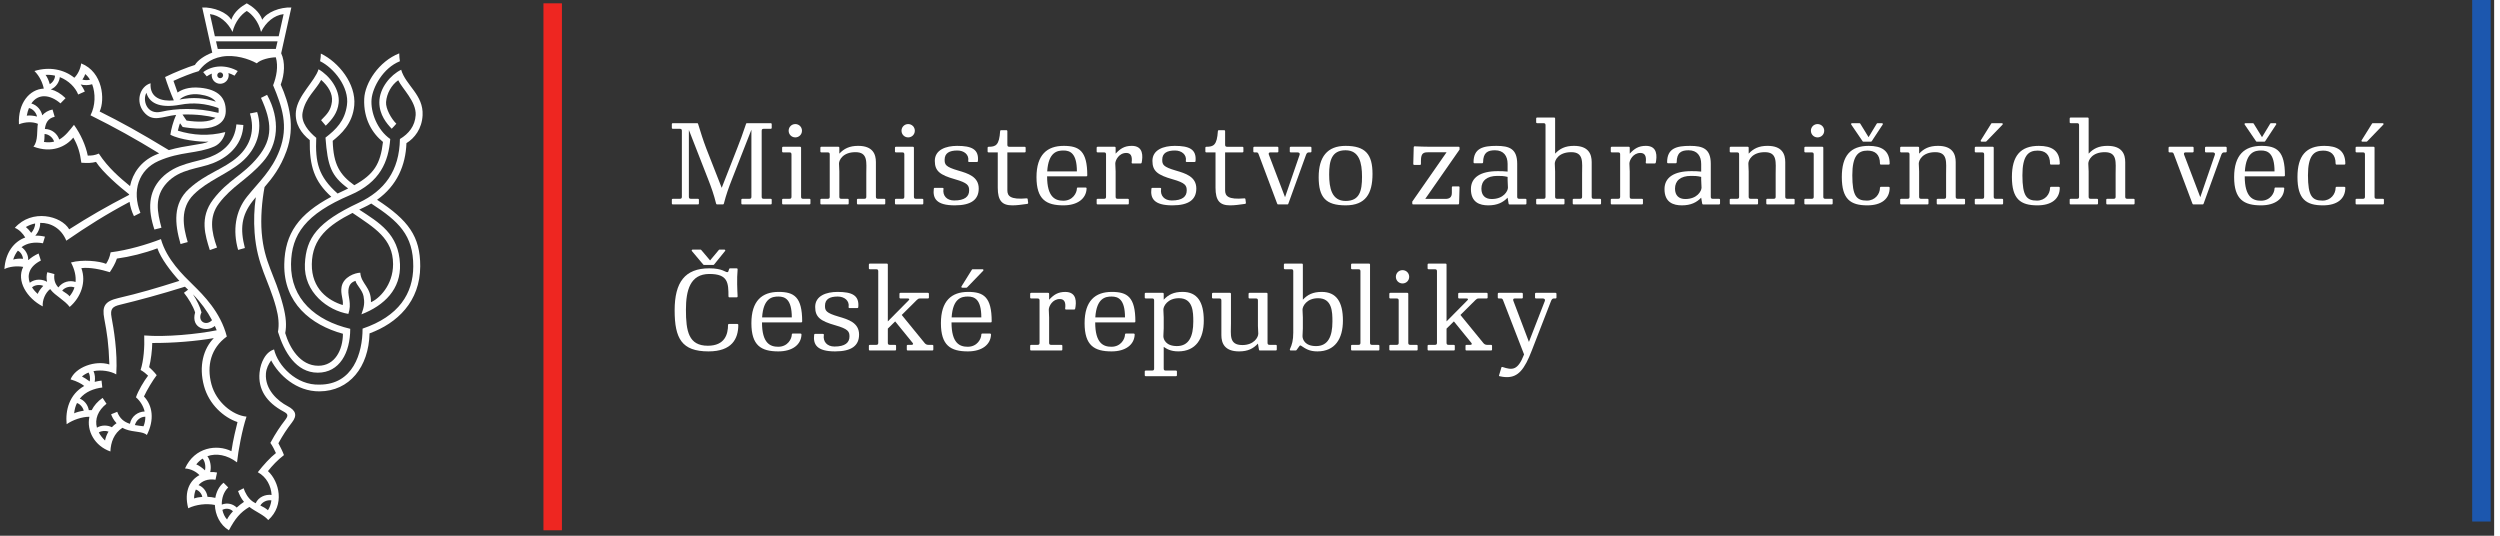 <svg width="280" height="60" preserveAspectRatio="xMinYMin meet" viewBox="0 0 284 61" xmlns="http://www.w3.org/2000/svg" version="1.0" fill-rule="evenodd" xmlns:xlink="http://www.w3.org/1999/xlink"><rect x="0" y="0" width="284" height="61" fill="#333333" stroke="none"/><title>...</title><desc>...</desc><g id="group" transform="scale(1,-1) translate(0,-61)" clip="0 0 284 61"><g transform=""><g transform=" matrix(1,0,0,-1,0,61)"><g transform=""><path d="M 0 0 L 283 0 L 283 60 L 0 60 Z " style="stroke: none; stroke-linecap: butt; stroke-width: 1; fill: none; fill-rule: evenodd;"/><g transform=""><path d="M 83.348 20.412 C 82.976 21.362 82.681 22.173 82.424 23.187 C 82.41 23.239 82.372 23.277 82.321 23.277 L 81.64 23.277 C 81.589 23.277 81.55 23.226 81.537 23.174 C 81.293 22.16 80.959 21.247 80.638 20.425 L 78.44 14.797 L 78.44 22.404 C 78.44 22.57 78.505 22.636 78.671 22.636 L 79.48 22.636 C 79.532 22.636 79.583 22.674 79.583 22.737 L 79.583 23.174 C 79.583 23.239 79.545 23.277 79.48 23.277 L 76.601 23.277 C 76.538 23.277 76.5 23.239 76.5 23.174 L 76.5 22.737 C 76.5 22.674 76.55 22.636 76.601 22.636 L 77.413 22.636 C 77.578 22.636 77.643 22.57 77.643 22.404 L 77.643 14.9 C 77.643 14.731 77.578 14.667 77.413 14.667 L 76.601 14.667 C 76.55 14.667 76.5 14.628 76.5 14.563 L 76.5 14.127 C 76.5 14.063 76.538 14.025 76.601 14.025 L 79.391 14.025 C 79.456 14.025 79.468 14.063 79.495 14.127 C 79.776 15.039 80.059 15.965 80.431 16.93 L 82.178 21.388 L 83.954 16.852 C 84.299 15.979 84.545 15.31 84.943 14.127 C 84.969 14.063 84.981 14.025 85.045 14.025 L 87.769 14.025 C 87.834 14.025 87.873 14.063 87.873 14.127 L 87.873 14.563 C 87.873 14.628 87.821 14.667 87.769 14.667 L 86.96 14.667 C 86.793 14.667 86.73 14.731 86.73 14.9 L 86.73 22.404 C 86.73 22.57 86.793 22.636 86.96 22.636 L 87.769 22.636 C 87.821 22.636 87.873 22.674 87.873 22.737 L 87.873 23.174 C 87.873 23.239 87.834 23.277 87.769 23.277 L 84.518 23.277 C 84.454 23.277 84.414 23.239 84.414 23.174 L 84.414 22.737 C 84.414 22.674 84.468 22.636 84.518 22.636 L 85.327 22.636 C 85.496 22.636 85.56 22.57 85.56 22.404 L 85.56 14.77 L 83.348 20.412 Z " style="stroke: none; stroke-linecap: butt; stroke-width: 1; fill: rgb(100%,100%,100%); fill-rule: evenodd;"/></g><g transform=""><path d="M 91.216 22.404 C 91.216 22.57 91.279 22.636 91.446 22.636 L 92.178 22.636 C 92.23 22.636 92.282 22.674 92.282 22.737 L 92.282 23.174 C 92.282 23.239 92.244 23.277 92.178 23.277 L 89.159 23.277 C 89.095 23.277 89.057 23.239 89.057 23.174 L 89.057 22.737 C 89.057 22.674 89.107 22.636 89.159 22.636 L 89.893 22.636 C 90.058 22.636 90.123 22.57 90.123 22.404 L 90.123 17.584 C 90.123 17.416 90.058 17.353 89.893 17.353 L 89.159 17.353 C 89.107 17.353 89.057 17.315 89.057 17.25 L 89.057 16.813 C 89.057 16.749 89.095 16.711 89.159 16.711 L 91.112 16.711 C 91.178 16.711 91.216 16.749 91.216 16.813 L 91.216 22.404 Z M 91.319 14.886 C 91.319 15.31 90.984 15.645 90.56 15.645 C 90.135 15.645 89.801 15.31 89.801 14.886 C 89.801 14.462 90.135 14.127 90.56 14.127 C 90.984 14.127 91.319 14.462 91.319 14.886 Z " style="stroke: none; stroke-linecap: butt; stroke-width: 1; fill: rgb(100%,100%,100%); fill-rule: evenodd;"/></g><g transform=""><path d="M 94.249 17.353 L 93.516 17.353 C 93.465 17.353 93.413 17.315 93.413 17.25 L 93.413 16.813 C 93.413 16.749 93.452 16.711 93.516 16.711 L 95.469 16.711 C 95.534 16.711 95.572 16.749 95.572 16.813 L 95.572 17.495 C 96.099 16.93 96.716 16.608 97.718 16.608 C 99.388 16.608 99.736 17.559 99.736 18.458 L 99.736 22.404 C 99.736 22.57 99.801 22.636 99.966 22.636 L 100.7 22.636 C 100.752 22.636 100.802 22.674 100.802 22.737 L 100.802 23.174 C 100.802 23.239 100.764 23.277 100.7 23.277 L 97.68 23.277 C 97.615 23.277 97.577 23.239 97.577 23.174 L 97.577 22.737 C 97.577 22.674 97.628 22.636 97.68 22.636 L 98.413 22.636 C 98.578 22.636 98.643 22.57 98.643 22.404 L 98.643 19.783 C 98.643 18.497 98.862 17.327 97.411 17.327 C 95.959 17.327 95.534 18.239 95.534 18.625 C 95.534 19.011 95.572 19.127 95.572 19.512 L 95.572 22.404 C 95.572 22.57 95.637 22.636 95.804 22.636 L 96.536 22.636 C 96.588 22.636 96.638 22.674 96.638 22.737 L 96.638 23.174 C 96.638 23.239 96.599 23.277 96.536 23.277 L 93.516 23.277 C 93.452 23.277 93.413 23.239 93.413 23.174 L 93.413 22.737 C 93.413 22.674 93.465 22.636 93.516 22.636 L 94.249 22.636 C 94.416 22.636 94.479 22.57 94.479 22.404 L 94.479 17.584 C 94.479 17.416 94.416 17.353 94.249 17.353 Z " style="stroke: none; stroke-linecap: butt; stroke-width: 1; fill: rgb(100%,100%,100%); fill-rule: evenodd;"/></g><g transform=""><path d="M 104.065 22.404 C 104.065 22.57 104.129 22.636 104.296 22.636 L 105.03 22.636 C 105.08 22.636 105.133 22.674 105.133 22.737 L 105.133 23.174 C 105.133 23.239 105.094 23.277 105.03 23.277 L 102.009 23.277 C 101.944 23.277 101.906 23.239 101.906 23.174 L 101.906 22.737 C 101.906 22.674 101.958 22.636 102.009 22.636 L 102.742 22.636 C 102.91 22.636 102.973 22.57 102.973 22.404 L 102.973 17.584 C 102.973 17.416 102.91 17.353 102.742 17.353 L 102.009 17.353 C 101.958 17.353 101.906 17.315 101.906 17.25 L 101.906 16.813 C 101.906 16.749 101.944 16.711 102.009 16.711 L 103.964 16.711 C 104.026 16.711 104.065 16.749 104.065 16.813 L 104.065 22.404 Z M 104.168 14.886 C 104.168 15.31 103.834 15.645 103.41 15.645 C 102.986 15.645 102.652 15.31 102.652 14.886 C 102.652 14.462 102.986 14.127 103.41 14.127 C 103.834 14.127 104.168 14.462 104.168 14.886 Z " style="stroke: none; stroke-linecap: butt; stroke-width: 1; fill: rgb(100%,100%,100%); fill-rule: evenodd;"/></g><g transform=""><path d="M 111.25 18.447 L 110.352 18.447 C 110.286 18.447 110.236 18.396 110.248 18.344 C 110.376 17.599 109.761 17.137 109.014 17.137 C 108.101 17.137 107.562 17.432 107.562 18.191 C 107.562 18.73 107.652 19 109.116 19.423 C 110.221 19.745 111.444 20.117 111.444 21.467 C 111.444 22.713 110.609 23.383 108.718 23.383 C 106.597 23.383 106.199 22.572 106.329 21.492 C 106.329 21.441 106.368 21.39 106.43 21.39 L 107.33 21.39 C 107.395 21.39 107.445 21.429 107.434 21.492 C 107.304 22.276 107.805 22.828 108.641 22.828 C 109.861 22.828 110.352 22.38 110.352 21.686 C 110.352 21.12 110.196 20.825 108.745 20.413 C 107.023 19.925 106.444 19.476 106.444 18.319 C 106.444 17.046 107.717 16.61 108.988 16.61 C 110.62 16.61 111.482 16.982 111.352 18.344 C 111.352 18.409 111.315 18.447 111.25 18.447 Z " style="stroke: none; stroke-linecap: butt; stroke-width: 1; fill: rgb(100%,100%,100%); fill-rule: evenodd;"/></g><g transform=""><path d="M 113.984 14.824 L 114.601 14.824 C 114.666 14.824 114.705 14.874 114.705 14.927 L 114.705 16.482 C 114.705 16.648 114.77 16.713 114.935 16.713 L 116.684 16.713 C 116.749 16.713 116.787 16.751 116.787 16.814 L 116.787 17.251 C 116.787 17.317 116.735 17.355 116.684 17.355 L 114.705 17.355 L 114.705 21.672 C 114.705 22.315 115.039 22.752 116.902 22.585 C 116.968 22.585 117.006 22.598 117.018 22.662 L 117.071 23.085 C 117.082 23.151 117.043 23.202 116.992 23.214 C 116.261 23.317 115.785 23.383 115.271 23.383 C 114.115 23.383 113.612 22.867 113.612 21.377 L 113.612 17.355 L 112.558 17.355 C 112.509 17.355 112.456 17.317 112.456 17.251 L 112.456 16.814 C 112.456 16.751 112.495 16.713 112.558 16.713 C 113.382 16.713 113.781 16.546 113.883 14.927 C 113.883 14.862 113.921 14.824 113.984 14.824 Z " style="stroke: none; stroke-linecap: butt; stroke-width: 1; fill: rgb(100%,100%,100%); fill-rule: evenodd;"/></g><g transform=""><path d="M 121.093 23.383 C 119.126 23.383 118.022 22.713 118.022 20.169 C 118.022 17.625 119.23 16.61 121.118 16.61 C 122.881 16.61 123.805 17.176 123.805 19.976 C 123.805 20.041 123.766 20.079 123.701 20.079 L 119.23 20.079 C 119.23 22.47 120.168 22.855 121.08 22.855 C 122.16 22.855 122.622 21.956 122.622 21.455 C 122.622 21.402 122.661 21.352 122.725 21.352 L 123.625 21.352 C 123.689 21.352 123.728 21.39 123.728 21.455 C 123.689 22.623 122.687 23.383 121.093 23.383 Z M 122.622 19.514 C 122.622 17.418 121.826 17.137 121.093 17.137 C 120.411 17.137 119.384 17.29 119.242 19.514 L 122.622 19.514 Z " style="stroke: none; stroke-linecap: butt; stroke-width: 1; fill: rgb(100%,100%,100%); fill-rule: evenodd;"/></g><g transform=""><path d="M 128.871 16.608 C 130.232 16.608 130.128 17.829 130.002 18.51 C 129.989 18.574 129.95 18.613 129.887 18.613 L 128.96 18.613 C 128.896 18.613 128.844 18.561 128.857 18.51 C 128.96 17.714 128.717 17.416 128.242 17.416 C 127.417 17.416 126.994 18.239 126.994 18.625 C 126.994 19.011 127.033 19.127 127.033 19.512 L 127.033 22.404 C 127.033 22.57 127.096 22.636 127.264 22.636 L 128.433 22.636 C 128.484 22.636 128.536 22.674 128.536 22.737 L 128.536 23.174 C 128.536 23.239 128.498 23.277 128.433 23.277 L 124.976 23.277 C 124.912 23.277 124.873 23.239 124.873 23.174 L 124.873 22.737 C 124.873 22.674 124.925 22.636 124.976 22.636 L 125.71 22.636 C 125.876 22.636 125.941 22.57 125.941 22.404 L 125.941 17.584 C 125.941 17.416 125.876 17.353 125.71 17.353 L 124.976 17.353 C 124.925 17.353 124.873 17.315 124.873 17.25 L 124.873 16.813 C 124.873 16.749 124.912 16.711 124.976 16.711 L 126.931 16.711 C 126.994 16.711 127.033 16.749 127.033 16.813 L 127.033 17.495 C 127.559 16.93 128.034 16.608 128.871 16.608 Z " style="stroke: none; stroke-linecap: butt; stroke-width: 1; fill: rgb(100%,100%,100%); fill-rule: evenodd;"/></g><g transform=""><path d="M 136.029 18.447 L 135.128 18.447 C 135.064 18.447 135.013 18.396 135.026 18.344 C 135.155 17.599 134.537 17.137 133.793 17.137 C 132.88 17.137 132.34 17.432 132.34 18.191 C 132.34 18.73 132.43 19 133.895 19.423 C 135.001 19.745 136.22 20.117 136.22 21.467 C 136.22 22.713 135.384 23.383 133.498 23.383 C 131.377 23.383 130.978 22.572 131.105 21.492 C 131.105 21.441 131.143 21.39 131.209 21.39 L 132.11 21.39 C 132.173 21.39 132.225 21.429 132.211 21.492 C 132.083 22.276 132.585 22.828 133.42 22.828 C 134.64 22.828 135.128 22.38 135.128 21.686 C 135.128 21.12 134.975 20.825 133.522 20.413 C 131.8 19.925 131.223 19.476 131.223 18.319 C 131.223 17.046 132.494 16.61 133.767 16.61 C 135.399 16.61 136.259 16.982 136.132 18.344 C 136.132 18.409 136.093 18.447 136.029 18.447 Z " style="stroke: none; stroke-linecap: butt; stroke-width: 1; fill: rgb(100%,100%,100%); fill-rule: evenodd;"/></g><g transform=""><path d="M 138.778 14.824 L 139.395 14.824 C 139.461 14.824 139.499 14.874 139.499 14.927 L 139.499 16.482 C 139.499 16.648 139.565 16.713 139.73 16.713 L 141.477 16.713 C 141.543 16.713 141.581 16.751 141.581 16.814 L 141.581 17.251 C 141.581 17.317 141.529 17.355 141.477 17.355 L 139.499 17.355 L 139.499 21.672 C 139.499 22.315 139.832 22.752 141.696 22.585 C 141.762 22.585 141.799 22.598 141.812 22.662 L 141.865 23.085 C 141.876 23.151 141.838 23.202 141.786 23.214 C 141.054 23.317 140.579 23.383 140.065 23.383 C 138.908 23.383 138.407 22.867 138.407 21.377 L 138.407 17.355 L 137.353 17.355 C 137.302 17.355 137.251 17.317 137.251 17.251 L 137.251 16.814 C 137.251 16.751 137.289 16.713 137.353 16.713 C 138.176 16.713 138.574 16.546 138.677 14.927 C 138.677 14.862 138.715 14.824 138.778 14.824 Z " style="stroke: none; stroke-linecap: butt; stroke-width: 1; fill: rgb(100%,100%,100%); fill-rule: evenodd;"/></g><g transform=""><path d="M 148.712 17.635 L 146.706 23.174 C 146.696 23.226 146.658 23.277 146.605 23.277 L 145.525 23.277 C 145.474 23.277 145.435 23.212 145.422 23.174 L 143.315 17.559 C 143.264 17.416 143.2 17.353 143.084 17.353 L 142.816 17.353 C 142.764 17.353 142.712 17.315 142.712 17.25 L 142.712 16.813 C 142.712 16.749 142.75 16.711 142.816 16.711 L 145.462 16.711 C 145.525 16.711 145.564 16.749 145.564 16.813 L 145.564 17.25 C 145.564 17.315 145.513 17.353 145.462 17.353 L 144.627 17.353 C 144.46 17.353 144.434 17.495 144.485 17.623 L 146.323 22.455 L 147.981 17.635 C 148.045 17.469 147.93 17.353 147.76 17.353 L 146.966 17.353 C 146.914 17.353 146.862 17.315 146.862 17.25 L 146.862 16.813 C 146.862 16.749 146.9 16.711 146.966 16.711 L 149.225 16.711 C 149.291 16.711 149.329 16.749 149.329 16.813 L 149.329 17.25 C 149.329 17.315 149.279 17.353 149.225 17.353 L 149.007 17.353 C 148.867 17.353 148.764 17.481 148.712 17.635 Z " style="stroke: none; stroke-linecap: butt; stroke-width: 1; fill: rgb(100%,100%,100%); fill-rule: evenodd;"/></g><g transform=""><path d="M 156.283 19.809 C 156.283 22.046 155.498 23.383 153.225 23.383 C 150.949 23.383 150.153 22.47 150.153 20.169 C 150.153 17.869 151.129 16.61 153.211 16.61 C 155.487 16.61 156.283 17.574 156.283 19.809 Z M 151.347 19.86 C 151.347 21.402 151.63 22.881 153.225 22.881 C 154.818 22.881 155.089 21.737 155.089 20.132 C 155.089 18.525 154.779 17.111 153.211 17.111 C 151.618 17.111 151.347 18.319 151.347 19.86 Z " style="stroke: none; stroke-linecap: butt; stroke-width: 1; fill: rgb(100%,100%,100%); fill-rule: evenodd;"/></g><g transform=""><path d="M 166.194 17.032 L 162.286 22.648 L 164.587 22.648 C 165.01 22.648 165.318 22.493 165.318 21.966 L 165.318 21.324 C 165.318 21.273 165.358 21.221 165.422 21.221 L 166.09 21.221 C 166.156 21.221 166.194 21.273 166.194 21.324 L 166.142 23.174 C 166.142 23.212 166.09 23.277 166.04 23.277 L 160.909 23.277 C 160.847 23.277 160.809 23.239 160.809 23.162 L 160.809 22.955 L 164.715 17.34 L 162.646 17.34 C 162.134 17.34 161.797 17.391 161.797 18.304 L 161.797 18.676 C 161.797 18.729 161.759 18.779 161.696 18.779 L 161.027 18.779 C 160.963 18.779 160.925 18.729 160.925 18.676 L 160.976 16.763 C 160.976 16.711 161.013 16.66 161.08 16.66 C 161.631 16.684 162.248 16.711 162.903 16.711 L 166.09 16.711 C 166.166 16.711 166.194 16.749 166.194 16.84 L 166.194 17.032 Z " style="stroke: none; stroke-linecap: butt; stroke-width: 1; fill: rgb(100%,100%,100%); fill-rule: evenodd;"/></g><g transform=""><path d="M 173.81 22.739 L 173.81 23.176 C 173.81 23.241 173.773 23.279 173.709 23.279 L 171.883 23.279 C 171.819 23.279 171.793 23.255 171.78 23.189 L 171.666 22.509 C 171.151 23.048 170.496 23.383 169.467 23.383 C 168.502 23.383 167.488 23.06 167.488 21.531 C 167.488 20.208 168.568 19.488 170.534 19.488 C 170.957 19.488 171.216 19.488 171.666 19.539 L 171.666 18.666 C 171.666 17.755 171.216 17.111 170.225 17.111 C 169.429 17.111 168.876 17.355 168.876 18.487 C 168.876 18.537 168.838 18.588 168.774 18.588 L 167.887 18.588 C 167.824 18.588 167.786 18.537 167.786 18.487 C 167.786 16.867 168.876 16.61 170.393 16.61 C 171.871 16.61 172.758 16.942 172.758 18.653 L 172.758 22.406 C 172.758 22.572 172.822 22.637 172.989 22.637 L 173.709 22.637 C 173.759 22.637 173.81 22.675 173.81 22.739 Z M 170.496 20.029 C 169.314 20.029 168.682 20.579 168.682 21.481 C 168.682 22.251 169.119 22.662 169.853 22.662 C 171.216 22.662 171.704 21.749 171.704 21.364 C 171.704 20.98 171.666 20.85 171.666 20.478 L 171.666 20.142 C 171.191 20.029 170.92 20.029 170.496 20.029 Z " style="stroke: none; stroke-linecap: butt; stroke-width: 1; fill: rgb(100%,100%,100%); fill-rule: evenodd;"/></g><g transform=""><path d="M 175.753 14.025 L 175.02 14.025 C 174.968 14.025 174.918 13.987 174.918 13.922 L 174.918 13.485 C 174.918 13.421 174.956 13.383 175.02 13.383 L 176.972 13.383 C 177.038 13.383 177.076 13.421 177.076 13.485 L 177.076 17.495 C 177.602 16.93 178.22 16.608 179.221 16.608 C 180.892 16.608 181.24 17.559 181.24 18.458 L 181.24 22.404 C 181.24 22.57 181.304 22.636 181.471 22.636 L 182.203 22.636 C 182.255 22.636 182.306 22.674 182.306 22.737 L 182.306 23.174 C 182.306 23.239 182.267 23.277 182.203 23.277 L 179.183 23.277 C 179.119 23.277 179.081 23.239 179.081 23.174 L 179.081 22.737 C 179.081 22.674 179.131 22.636 179.183 22.636 L 179.917 22.636 C 180.083 22.636 180.148 22.57 180.148 22.404 L 180.148 19.783 C 180.148 18.497 180.366 17.327 178.912 17.327 C 177.461 17.327 177.038 18.239 177.038 18.625 C 177.038 19.011 177.076 19.14 177.076 19.512 L 177.076 22.404 C 177.076 22.57 177.14 22.636 177.306 22.636 L 178.039 22.636 C 178.091 22.636 178.143 22.674 178.143 22.737 L 178.143 23.174 C 178.143 23.239 178.104 23.277 178.039 23.277 L 175.02 23.277 C 174.956 23.277 174.918 23.239 174.918 23.174 L 174.918 22.737 C 174.918 22.674 174.968 22.636 175.02 22.636 L 175.753 22.636 C 175.918 22.636 175.983 22.57 175.983 22.404 L 175.983 14.255 C 175.983 14.088 175.918 14.025 175.753 14.025 Z " style="stroke: none; stroke-linecap: butt; stroke-width: 1; fill: rgb(100%,100%,100%); fill-rule: evenodd;"/></g><g transform=""><path d="M 187.412 16.608 C 188.773 16.608 188.669 17.829 188.542 18.51 C 188.528 18.574 188.49 18.613 188.427 18.613 L 187.498 18.613 C 187.436 18.613 187.384 18.561 187.397 18.51 C 187.498 17.714 187.257 17.416 186.782 17.416 C 185.958 17.416 185.534 18.239 185.534 18.625 C 185.534 19.011 185.572 19.127 185.572 19.512 L 185.572 22.404 C 185.572 22.57 185.636 22.636 185.804 22.636 L 186.973 22.636 C 187.023 22.636 187.077 22.674 187.077 22.737 L 187.077 23.174 C 187.077 23.239 187.039 23.277 186.973 23.277 L 183.516 23.277 C 183.452 23.277 183.414 23.239 183.414 23.174 L 183.414 22.737 C 183.414 22.674 183.465 22.636 183.516 22.636 L 184.249 22.636 C 184.416 22.636 184.481 22.57 184.481 22.404 L 184.481 17.584 C 184.481 17.416 184.416 17.353 184.249 17.353 L 183.516 17.353 C 183.465 17.353 183.414 17.315 183.414 17.25 L 183.414 16.813 C 183.414 16.749 183.452 16.711 183.516 16.711 L 185.471 16.711 C 185.534 16.711 185.572 16.749 185.572 16.813 L 185.572 17.495 C 186.099 16.93 186.574 16.608 187.412 16.608 Z " style="stroke: none; stroke-linecap: butt; stroke-width: 1; fill: rgb(100%,100%,100%); fill-rule: evenodd;"/></g><g transform=""><path d="M 195.855 22.739 L 195.855 23.176 C 195.855 23.241 195.816 23.279 195.751 23.279 L 193.926 23.279 C 193.862 23.279 193.838 23.255 193.824 23.189 L 193.708 22.509 C 193.193 23.048 192.538 23.383 191.509 23.383 C 190.547 23.383 189.531 23.06 189.531 21.531 C 189.531 20.208 190.612 19.488 192.577 19.488 C 193.003 19.488 193.259 19.488 193.708 19.539 L 193.708 18.666 C 193.708 17.755 193.259 17.111 192.269 17.111 C 191.472 17.111 190.92 17.355 190.92 18.487 C 190.92 18.537 190.882 18.588 190.816 18.588 L 189.93 18.588 C 189.866 18.588 189.828 18.537 189.828 18.487 C 189.828 16.867 190.92 16.61 192.436 16.61 C 193.914 16.61 194.801 16.942 194.801 18.653 L 194.801 22.406 C 194.801 22.572 194.865 22.637 195.033 22.637 L 195.751 22.637 C 195.802 22.637 195.855 22.675 195.855 22.739 Z M 192.538 20.029 C 191.357 20.029 190.728 20.579 190.728 21.481 C 190.728 22.251 191.164 22.662 191.898 22.662 C 193.259 22.662 193.748 21.749 193.748 21.364 C 193.748 20.98 193.708 20.85 193.708 20.478 L 193.708 20.142 C 193.231 20.029 192.964 20.029 192.538 20.029 Z " style="stroke: none; stroke-linecap: butt; stroke-width: 1; fill: rgb(100%,100%,100%); fill-rule: evenodd;"/></g><g transform=""><path d="M 197.793 17.353 L 197.062 17.353 C 197.012 17.353 196.958 17.315 196.958 17.25 L 196.958 16.813 C 196.958 16.749 196.996 16.711 197.062 16.711 L 199.013 16.711 C 199.079 16.711 199.116 16.749 199.116 16.813 L 199.116 17.495 C 199.645 16.93 200.262 16.608 201.263 16.608 C 202.936 16.608 203.281 17.559 203.281 18.458 L 203.281 22.404 C 203.281 22.57 203.345 22.636 203.512 22.636 L 204.246 22.636 C 204.296 22.636 204.349 22.674 204.349 22.737 L 204.349 23.174 C 204.349 23.239 204.31 23.277 204.246 23.277 L 201.224 23.277 C 201.16 23.277 201.121 23.239 201.121 23.174 L 201.121 22.737 C 201.121 22.674 201.174 22.636 201.224 22.636 L 201.958 22.636 C 202.125 22.636 202.189 22.57 202.189 22.404 L 202.189 19.783 C 202.189 18.497 202.407 17.327 200.955 17.327 C 199.503 17.327 199.079 18.239 199.079 18.625 C 199.079 19.011 199.116 19.127 199.116 19.512 L 199.116 22.404 C 199.116 22.57 199.182 22.636 199.351 22.636 L 200.082 22.636 C 200.133 22.636 200.184 22.674 200.184 22.737 L 200.184 23.174 C 200.184 23.239 200.146 23.277 200.082 23.277 L 197.062 23.277 C 196.996 23.277 196.958 23.239 196.958 23.174 L 196.958 22.737 C 196.958 22.674 197.012 22.636 197.062 22.636 L 197.793 22.636 C 197.962 22.636 198.026 22.57 198.026 22.404 L 198.026 17.584 C 198.026 17.416 197.962 17.353 197.793 17.353 Z " style="stroke: none; stroke-linecap: butt; stroke-width: 1; fill: rgb(100%,100%,100%); fill-rule: evenodd;"/></g><g transform=""><path d="M 207.613 22.404 C 207.613 22.57 207.68 22.636 207.846 22.636 L 208.578 22.636 C 208.63 22.636 208.68 22.674 208.68 22.737 L 208.68 23.174 C 208.68 23.239 208.642 23.277 208.578 23.277 L 205.559 23.277 C 205.494 23.277 205.455 23.239 205.455 23.174 L 205.455 22.737 C 205.455 22.674 205.508 22.636 205.559 22.636 L 206.29 22.636 C 206.46 22.636 206.522 22.57 206.522 22.404 L 206.522 17.584 C 206.522 17.416 206.46 17.353 206.29 17.353 L 205.559 17.353 C 205.508 17.353 205.455 17.315 205.455 17.25 L 205.455 16.813 C 205.455 16.749 205.494 16.711 205.559 16.711 L 207.51 16.711 C 207.576 16.711 207.613 16.749 207.613 16.813 L 207.613 22.404 Z M 207.717 14.886 C 207.717 15.31 207.383 15.645 206.959 15.645 C 206.535 15.645 206.201 15.31 206.201 14.886 C 206.201 14.462 206.535 14.127 206.959 14.127 C 207.383 14.127 207.717 14.462 207.717 14.886 Z " style="stroke: none; stroke-linecap: butt; stroke-width: 1; fill: rgb(100%,100%,100%); fill-rule: evenodd;"/></g><g transform=""><path d="M 215.067 18.743 L 214.168 18.743 C 214.104 18.743 214.067 18.691 214.067 18.64 C 214.067 17.548 213.475 17.149 212.638 17.149 C 211.573 17.149 210.916 17.755 210.916 19.951 C 210.916 22.353 211.406 22.842 212.574 22.842 C 213.513 22.842 214.067 22.097 214.067 21.377 C 214.067 21.326 214.104 21.274 214.168 21.274 L 215.067 21.274 C 215.132 21.274 215.17 21.312 215.17 21.377 C 215.17 22.65 214.232 23.383 212.625 23.383 C 210.711 23.383 209.721 22.688 209.721 20.157 C 209.721 17.74 210.699 16.61 212.779 16.61 C 214.219 16.61 215.17 17.111 215.17 18.64 C 215.17 18.706 215.132 18.743 215.067 18.743 Z M 211.739 14.027 C 211.777 14.027 211.816 14.065 211.829 14.09 L 212.768 15.619 L 213.692 14.09 C 213.718 14.052 213.756 14.027 213.783 14.027 L 214.297 14.027 C 214.361 14.027 214.425 14.104 214.386 14.167 L 213.127 16.082 C 213.1 16.109 213.076 16.134 213.037 16.134 L 212.176 16.134 C 212.138 16.134 212.099 16.109 212.086 16.082 L 210.8 14.193 C 210.736 14.104 210.8 14.027 210.891 14.027 L 211.739 14.027 Z " style="stroke: none; stroke-linecap: butt; stroke-width: 1; fill: rgb(100%,100%,100%); fill-rule: evenodd;"/></g><g transform=""><path d="M 217.201 17.353 L 216.467 17.353 C 216.416 17.353 216.365 17.315 216.365 17.25 L 216.365 16.813 C 216.365 16.749 216.404 16.711 216.467 16.711 L 218.421 16.711 C 218.485 16.711 218.524 16.749 218.524 16.813 L 218.524 17.495 C 219.05 16.93 219.667 16.608 220.67 16.608 C 222.34 16.608 222.689 17.559 222.689 18.458 L 222.689 22.404 C 222.689 22.57 222.752 22.636 222.918 22.636 L 223.651 22.636 C 223.702 22.636 223.754 22.674 223.754 22.737 L 223.754 23.174 C 223.754 23.239 223.715 23.277 223.651 23.277 L 220.631 23.277 C 220.568 23.277 220.529 23.239 220.529 23.174 L 220.529 22.737 C 220.529 22.674 220.58 22.636 220.631 22.636 L 221.364 22.636 C 221.531 22.636 221.595 22.57 221.595 22.404 L 221.595 19.783 C 221.595 18.497 221.813 17.327 220.361 17.327 C 218.91 17.327 218.485 18.239 218.485 18.625 C 218.485 19.011 218.524 19.127 218.524 19.512 L 218.524 22.404 C 218.524 22.57 218.588 22.636 218.754 22.636 L 219.486 22.636 C 219.538 22.636 219.59 22.674 219.59 22.737 L 219.59 23.174 C 219.59 23.239 219.552 23.277 219.486 23.277 L 216.467 23.277 C 216.404 23.277 216.365 23.239 216.365 23.174 L 216.365 22.737 C 216.365 22.674 216.416 22.636 216.467 22.636 L 217.201 22.636 C 217.366 22.636 217.431 22.57 217.431 22.404 L 217.431 17.584 C 217.431 17.416 217.366 17.353 217.201 17.353 Z " style="stroke: none; stroke-linecap: butt; stroke-width: 1; fill: rgb(100%,100%,100%); fill-rule: evenodd;"/></g><g transform=""><path d="M 227.019 22.404 C 227.019 22.57 227.084 22.636 227.251 22.636 L 227.985 22.636 C 228.035 22.636 228.088 22.674 228.088 22.737 L 228.088 23.174 C 228.088 23.239 228.049 23.277 227.985 23.277 L 224.964 23.277 C 224.9 23.277 224.861 23.239 224.861 23.174 L 224.861 22.737 C 224.861 22.674 224.913 22.636 224.964 22.636 L 225.696 22.636 C 225.864 22.636 225.928 22.57 225.928 22.404 L 225.928 17.584 C 225.928 17.416 225.864 17.353 225.696 17.353 L 224.964 17.353 C 224.913 17.353 224.861 17.315 224.861 17.25 L 224.861 16.813 C 224.861 16.749 224.9 16.711 224.964 16.711 L 226.919 16.711 C 226.981 16.711 227.019 16.749 227.019 16.813 L 227.019 22.404 Z M 227.958 14.025 C 228.024 14.025 228.088 14.116 228.024 14.191 L 226.197 16.081 C 226.16 16.12 226.132 16.133 226.083 16.133 L 225.647 16.133 C 225.556 16.133 225.492 16.055 225.556 15.965 L 226.725 14.088 C 226.751 14.05 226.776 14.025 226.815 14.025 L 227.958 14.025 Z " style="stroke: none; stroke-linecap: butt; stroke-width: 1; fill: rgb(100%,100%,100%); fill-rule: evenodd;"/></g><g transform=""><path d="M 234.436 18.743 L 233.535 18.743 C 233.472 18.743 233.433 18.691 233.433 18.64 C 233.433 17.548 232.843 17.149 232.006 17.149 C 230.941 17.149 230.285 17.755 230.285 19.951 C 230.285 22.353 230.774 22.842 231.942 22.842 C 232.882 22.842 233.433 22.097 233.433 21.377 C 233.433 21.326 233.472 21.274 233.535 21.274 L 234.436 21.274 C 234.499 21.274 234.54 21.312 234.54 21.377 C 234.54 22.65 233.602 23.383 231.995 23.383 C 230.08 23.383 229.089 22.688 229.089 20.157 C 229.089 17.74 230.067 16.61 232.149 16.61 C 233.587 16.61 234.54 17.111 234.54 18.64 C 234.54 18.706 234.499 18.743 234.436 18.743 Z " style="stroke: none; stroke-linecap: butt; stroke-width: 1; fill: rgb(100%,100%,100%); fill-rule: evenodd;"/></g><g transform=""><path d="M 236.504 14.025 L 235.771 14.025 C 235.72 14.025 235.669 13.987 235.669 13.922 L 235.669 13.485 C 235.669 13.421 235.707 13.383 235.771 13.383 L 237.725 13.383 C 237.788 13.383 237.827 13.421 237.827 13.485 L 237.827 17.495 C 238.354 16.93 238.971 16.608 239.972 16.608 C 241.645 16.608 241.992 17.559 241.992 18.458 L 241.992 22.404 C 241.992 22.57 242.054 22.636 242.224 22.636 L 242.955 22.636 C 243.006 22.636 243.059 22.674 243.059 22.737 L 243.059 23.174 C 243.059 23.239 243.02 23.277 242.955 23.277 L 239.933 23.277 C 239.871 23.277 239.833 23.239 239.833 23.174 L 239.833 22.737 C 239.833 22.674 239.883 22.636 239.933 22.636 L 240.667 22.636 C 240.835 22.636 240.899 22.57 240.899 22.404 L 240.899 19.783 C 240.899 18.497 241.117 17.327 239.664 17.327 C 238.213 17.327 237.788 18.239 237.788 18.625 C 237.788 19.011 237.827 19.14 237.827 19.512 L 237.827 22.404 C 237.827 22.57 237.891 22.636 238.059 22.636 L 238.791 22.636 C 238.842 22.636 238.895 22.674 238.895 22.737 L 238.895 23.174 C 238.895 23.239 238.857 23.277 238.791 23.277 L 235.771 23.277 C 235.707 23.277 235.669 23.239 235.669 23.174 L 235.669 22.737 C 235.669 22.674 235.72 22.636 235.771 22.636 L 236.504 22.636 C 236.671 22.636 236.736 22.57 236.736 22.404 L 236.736 14.255 C 236.736 14.088 236.671 14.025 236.504 14.025 Z " style="stroke: none; stroke-linecap: butt; stroke-width: 1; fill: rgb(100%,100%,100%); fill-rule: evenodd;"/></g><g transform=""><path d="M 252.929 17.635 L 250.923 23.174 C 250.913 23.226 250.873 23.277 250.821 23.277 L 249.743 23.277 C 249.689 23.277 249.65 23.212 249.639 23.174 L 247.53 17.559 C 247.479 17.416 247.416 17.353 247.299 17.353 L 247.03 17.353 C 246.979 17.353 246.928 17.315 246.928 17.25 L 246.928 16.813 C 246.928 16.749 246.966 16.711 247.03 16.711 L 249.676 16.711 C 249.743 16.711 249.78 16.749 249.78 16.813 L 249.78 17.25 C 249.78 17.315 249.728 17.353 249.676 17.353 L 248.841 17.353 C 248.674 17.353 248.65 17.495 248.699 17.623 L 250.539 22.455 L 252.196 17.635 C 252.261 17.469 252.145 17.353 251.977 17.353 L 251.181 17.353 C 251.13 17.353 251.078 17.315 251.078 17.25 L 251.078 16.813 C 251.078 16.749 251.118 16.711 251.181 16.711 L 253.442 16.711 C 253.508 16.711 253.547 16.749 253.547 16.813 L 253.547 17.25 C 253.547 17.315 253.495 17.353 253.442 17.353 L 253.224 17.353 C 253.082 17.353 252.98 17.481 252.929 17.635 Z " style="stroke: none; stroke-linecap: butt; stroke-width: 1; fill: rgb(100%,100%,100%); fill-rule: evenodd;"/></g><g transform=""><path d="M 257.464 23.383 C 255.499 23.383 254.393 22.713 254.393 20.169 C 254.393 17.625 255.6 16.61 257.489 16.61 C 259.251 16.61 260.177 17.176 260.177 19.976 C 260.177 20.041 260.138 20.079 260.074 20.079 L 255.6 20.079 C 255.6 22.47 256.539 22.855 257.451 22.855 C 258.532 22.855 258.993 21.956 258.993 21.455 C 258.993 21.402 259.032 21.352 259.097 21.352 L 259.997 21.352 C 260.059 21.352 260.101 21.39 260.101 21.455 C 260.059 22.623 259.059 23.383 257.464 23.383 Z M 256.539 14.027 C 256.578 14.027 256.616 14.065 256.63 14.09 L 257.568 15.619 L 258.494 14.09 C 258.518 14.052 258.556 14.027 258.583 14.027 L 259.097 14.027 C 259.162 14.027 259.225 14.104 259.187 14.167 L 257.928 16.082 C 257.901 16.109 257.876 16.134 257.837 16.134 L 256.977 16.134 C 256.938 16.134 256.901 16.109 256.886 16.082 L 255.6 14.193 C 255.537 14.104 255.6 14.027 255.691 14.027 L 256.539 14.027 Z M 258.993 19.514 C 258.993 17.418 258.199 17.137 257.464 17.137 C 256.785 17.137 255.756 17.29 255.615 19.514 L 258.993 19.514 Z " style="stroke: none; stroke-linecap: butt; stroke-width: 1; fill: rgb(100%,100%,100%); fill-rule: evenodd;"/></g><g transform=""><path d="M 266.953 18.743 L 266.051 18.743 C 265.988 18.743 265.949 18.691 265.949 18.64 C 265.949 17.548 265.359 17.149 264.523 17.149 C 263.457 17.149 262.8 17.755 262.8 19.951 C 262.8 22.353 263.289 22.842 264.459 22.842 C 265.397 22.842 265.949 22.097 265.949 21.377 C 265.949 21.326 265.988 21.274 266.051 21.274 L 266.953 21.274 C 267.016 21.274 267.055 21.312 267.055 21.377 C 267.055 22.65 266.117 23.383 264.511 23.383 C 262.597 23.383 261.605 22.688 261.605 20.157 C 261.605 17.74 262.582 16.61 264.664 16.61 C 266.104 16.61 267.055 17.111 267.055 18.64 C 267.055 18.706 267.016 18.743 266.953 18.743 Z " style="stroke: none; stroke-linecap: butt; stroke-width: 1; fill: rgb(100%,100%,100%); fill-rule: evenodd;"/></g><g transform=""><path d="M 270.382 22.404 C 270.382 22.57 270.445 22.636 270.612 22.636 L 271.345 22.636 C 271.397 22.636 271.449 22.674 271.449 22.737 L 271.449 23.174 C 271.449 23.239 271.41 23.277 271.345 23.277 L 268.325 23.277 C 268.261 23.277 268.224 23.239 268.224 23.174 L 268.224 22.737 C 268.224 22.674 268.273 22.636 268.325 22.636 L 269.059 22.636 C 269.224 22.636 269.289 22.57 269.289 22.404 L 269.289 17.584 C 269.289 17.416 269.224 17.353 269.059 17.353 L 268.325 17.353 C 268.273 17.353 268.224 17.315 268.224 17.25 L 268.224 16.813 C 268.224 16.749 268.261 16.711 268.325 16.711 L 270.278 16.711 C 270.344 16.711 270.382 16.749 270.382 16.813 L 270.382 22.404 Z M 271.319 14.025 C 271.382 14.025 271.449 14.116 271.382 14.191 L 269.558 16.081 C 269.519 16.12 269.495 16.133 269.443 16.133 L 269.005 16.133 C 268.917 16.133 268.852 16.055 268.917 15.965 L 270.087 14.088 C 270.112 14.05 270.137 14.025 270.175 14.025 L 271.319 14.025 Z " style="stroke: none; stroke-linecap: butt; stroke-width: 1; fill: rgb(100%,100%,100%); fill-rule: evenodd;"/></g><g transform=""><path d="M 80.675 40.012 C 77.617 40.012 76.819 38.534 76.819 35.334 C 76.819 32.134 77.989 30.554 80.765 30.554 C 82.254 30.554 82.564 30.99 82.808 30.99 C 82.885 30.99 82.91 30.965 82.937 30.901 L 83.014 30.657 C 83.027 30.618 83.066 30.554 83.117 30.554 L 83.888 30.554 C 83.953 30.554 83.991 30.605 83.991 30.657 C 83.888 31.813 83.953 33.021 83.991 33.754 C 83.991 33.804 83.953 33.857 83.888 33.857 L 83.052 33.857 C 82.987 33.857 82.948 33.804 82.948 33.754 C 82.948 32.198 82.899 31.196 80.778 31.196 C 78.581 31.196 78.105 33.059 78.105 35.27 C 78.105 37.723 78.413 39.368 80.598 39.368 C 82.538 39.368 82.899 38.058 82.899 36.991 C 82.899 36.941 82.937 36.889 83.002 36.889 L 83.965 36.889 C 84.029 36.889 84.068 36.928 84.068 36.991 C 84.068 38.585 83.336 40.012 80.675 40.012 Z M 79.775 28.42 C 79.814 28.42 79.839 28.459 79.866 28.485 L 80.855 29.653 L 81.832 28.485 C 81.857 28.446 81.896 28.42 81.921 28.42 L 82.487 28.42 C 82.551 28.42 82.615 28.509 82.576 28.561 L 81.317 30.116 C 81.292 30.142 81.266 30.168 81.227 30.168 L 80.161 30.168 C 80.122 30.168 80.096 30.142 80.071 30.116 L 78.785 28.588 C 78.721 28.509 78.785 28.42 78.876 28.42 L 79.775 28.42 Z " style="stroke: none; stroke-linecap: butt; stroke-width: 1; fill: rgb(100%,100%,100%); fill-rule: evenodd;"/></g><g transform=""><path d="M 88.63 40.012 C 86.664 40.012 85.559 39.343 85.559 36.799 C 85.559 34.255 86.767 33.239 88.655 33.239 C 90.416 33.239 91.342 33.804 91.342 36.606 C 91.342 36.67 91.303 36.71 91.238 36.71 L 86.767 36.71 C 86.767 39.099 87.704 39.484 88.617 39.484 C 89.696 39.484 90.16 38.585 90.16 38.083 C 90.16 38.033 90.199 37.982 90.261 37.982 L 91.161 37.982 C 91.226 37.982 91.264 38.02 91.264 38.083 C 91.226 39.254 90.223 40.012 88.63 40.012 Z M 90.16 36.143 C 90.16 34.048 89.362 33.766 88.63 33.766 C 87.948 33.766 86.921 33.92 86.778 36.143 L 90.16 36.143 Z " style="stroke: none; stroke-linecap: butt; stroke-width: 1; fill: rgb(100%,100%,100%); fill-rule: evenodd;"/></g><g transform=""><path d="M 97.627 35.078 L 96.728 35.078 C 96.663 35.078 96.612 35.026 96.626 34.974 C 96.752 34.229 96.137 33.766 95.391 33.766 C 94.479 33.766 93.939 34.06 93.939 34.82 C 93.939 35.359 94.03 35.629 95.494 36.053 C 96.599 36.375 97.82 36.747 97.82 38.097 C 97.82 39.343 96.984 40.012 95.096 40.012 C 92.976 40.012 92.577 39.201 92.705 38.122 C 92.705 38.07 92.744 38.02 92.807 38.02 L 93.708 38.02 C 93.773 38.02 93.823 38.058 93.811 38.122 C 93.681 38.906 94.183 39.459 95.019 39.459 C 96.238 39.459 96.728 39.009 96.728 38.315 C 96.728 37.75 96.573 37.455 95.121 37.042 C 93.399 36.554 92.822 36.105 92.822 34.949 C 92.822 33.676 94.093 33.239 95.365 33.239 C 96.998 33.239 97.858 33.611 97.73 34.974 C 97.73 35.039 97.692 35.078 97.627 35.078 Z " style="stroke: none; stroke-linecap: butt; stroke-width: 1; fill: rgb(100%,100%,100%); fill-rule: evenodd;"/></g><g transform=""><path d="M 101.094 39.036 C 101.094 39.203 101.159 39.268 101.328 39.268 L 101.93 39.268 C 101.982 39.268 102.033 39.307 102.033 39.37 L 102.033 39.807 C 102.033 39.871 101.995 39.91 101.93 39.91 L 99.038 39.91 C 98.974 39.91 98.936 39.871 98.936 39.807 L 98.936 39.37 C 98.936 39.307 98.989 39.268 99.038 39.268 L 99.771 39.268 C 99.94 39.268 100.003 39.203 100.003 39.036 L 100.003 30.888 C 100.003 30.722 99.94 30.659 99.771 30.659 L 99.038 30.659 C 98.989 30.659 98.936 30.62 98.936 30.555 L 98.936 30.118 C 98.936 30.055 98.974 30.016 99.038 30.016 L 100.992 30.016 C 101.056 30.016 101.094 30.055 101.094 30.118 L 101.094 36.596 L 103.486 34.178 C 103.588 34.077 103.524 33.987 103.384 33.987 L 102.522 33.987 C 102.47 33.987 102.418 33.949 102.418 33.884 L 102.418 33.447 C 102.418 33.383 102.457 33.344 102.522 33.344 L 105.67 33.344 C 105.733 33.344 105.772 33.383 105.772 33.447 L 105.772 33.884 C 105.772 33.949 105.723 33.987 105.67 33.987 L 104.744 33.987 C 104.577 33.987 104.514 34.05 104.385 34.166 L 102.676 35.864 L 105.297 39.075 C 105.414 39.203 105.529 39.268 105.723 39.268 L 106.17 39.268 C 106.222 39.268 106.274 39.307 106.274 39.37 L 106.274 39.807 C 106.274 39.871 106.236 39.91 106.17 39.91 L 103.356 39.91 C 103.293 39.91 103.254 39.871 103.254 39.807 L 103.254 39.37 C 103.254 39.307 103.306 39.268 103.356 39.268 L 103.793 39.268 C 103.963 39.268 104.025 39.164 103.923 39.049 L 101.93 36.596 L 101.094 37.418 L 101.094 39.036 Z " style="stroke: none; stroke-linecap: butt; stroke-width: 1; fill: rgb(100%,100%,100%); fill-rule: evenodd;"/></g><g transform=""><path d="M 110.209 40.012 C 108.244 40.012 107.139 39.343 107.139 36.799 C 107.139 34.255 108.346 33.239 110.234 33.239 C 111.997 33.239 112.921 33.804 112.921 36.606 C 112.921 36.67 112.883 36.71 112.817 36.71 L 108.346 36.71 C 108.346 39.099 109.283 39.484 110.196 39.484 C 111.276 39.484 111.74 38.585 111.74 38.083 C 111.74 38.033 111.778 37.982 111.842 37.982 L 112.741 37.982 C 112.805 37.982 112.845 38.02 112.845 38.083 C 112.805 39.254 111.803 40.012 110.209 40.012 Z M 111.74 36.143 C 111.74 34.048 110.943 33.766 110.209 33.766 C 109.527 33.766 108.5 33.92 108.359 36.143 L 111.74 36.143 Z M 111.893 30.657 C 111.958 30.657 112.022 30.747 111.958 30.823 L 110.134 32.712 C 110.095 32.75 110.068 32.763 110.016 32.763 L 109.579 32.763 C 109.489 32.763 109.426 32.687 109.489 32.597 L 110.659 30.72 C 110.685 30.682 110.71 30.657 110.749 30.657 L 111.893 30.657 Z " style="stroke: none; stroke-linecap: butt; stroke-width: 1; fill: rgb(100%,100%,100%); fill-rule: evenodd;"/></g><g transform=""><path d="M 121.298 33.241 C 122.661 33.241 122.559 34.462 122.43 35.142 C 122.416 35.208 122.378 35.246 122.314 35.246 L 121.388 35.246 C 121.324 35.246 121.273 35.194 121.286 35.142 C 121.388 34.347 121.145 34.05 120.67 34.05 C 119.847 34.05 119.422 34.873 119.422 35.257 C 119.422 35.645 119.46 35.761 119.46 36.145 L 119.46 39.036 C 119.46 39.203 119.525 39.268 119.694 39.268 L 120.863 39.268 C 120.913 39.268 120.965 39.307 120.965 39.37 L 120.965 39.807 C 120.965 39.871 120.927 39.91 120.863 39.91 L 117.404 39.91 C 117.34 39.91 117.302 39.871 117.302 39.807 L 117.302 39.37 C 117.302 39.307 117.355 39.268 117.404 39.268 L 118.137 39.268 C 118.306 39.268 118.37 39.203 118.37 39.036 L 118.37 34.218 C 118.37 34.05 118.306 33.987 118.137 33.987 L 117.404 33.987 C 117.355 33.987 117.302 33.949 117.302 33.884 L 117.302 33.447 C 117.302 33.383 117.34 33.344 117.404 33.344 L 119.358 33.344 C 119.422 33.344 119.46 33.383 119.46 33.447 L 119.46 34.128 C 119.989 33.562 120.464 33.241 121.298 33.241 Z " style="stroke: none; stroke-linecap: butt; stroke-width: 1; fill: rgb(100%,100%,100%); fill-rule: evenodd;"/></g><g transform=""><path d="M 126.571 40.012 C 124.603 40.012 123.499 39.343 123.499 36.799 C 123.499 34.255 124.707 33.239 126.595 33.239 C 128.356 33.239 129.281 33.804 129.281 36.606 C 129.281 36.67 129.243 36.71 129.177 36.71 L 124.707 36.71 C 124.707 39.099 125.644 39.484 126.557 39.484 C 127.636 39.484 128.1 38.585 128.1 38.083 C 128.1 38.033 128.138 37.982 128.202 37.982 L 129.101 37.982 C 129.166 37.982 129.204 38.02 129.204 38.083 C 129.166 39.254 128.163 40.012 126.571 40.012 Z M 128.1 36.143 C 128.1 34.048 127.302 33.766 126.571 33.766 C 125.888 33.766 124.86 33.92 124.718 36.143 L 128.1 36.143 Z " style="stroke: none; stroke-linecap: butt; stroke-width: 1; fill: rgb(100%,100%,100%); fill-rule: evenodd;"/></g><g transform=""><path d="M 132.741 42.194 L 133.91 42.194 C 133.96 42.194 134.012 42.232 134.012 42.297 L 134.012 42.735 C 134.012 42.797 133.974 42.836 133.91 42.836 L 130.452 42.836 C 130.388 42.836 130.349 42.797 130.349 42.735 L 130.349 42.297 C 130.349 42.232 130.402 42.194 130.452 42.194 L 131.184 42.194 C 131.353 42.194 131.417 42.131 131.417 41.962 L 131.417 34.215 C 131.417 34.046 131.353 33.983 131.184 33.983 L 130.452 33.983 C 130.402 33.983 130.349 33.945 130.349 33.88 L 130.349 33.443 C 130.349 33.38 130.388 33.34 130.452 33.34 L 132.405 33.34 C 132.469 33.34 132.508 33.38 132.508 33.443 L 132.508 34.125 C 133.036 33.558 133.639 33.237 134.654 33.237 C 136.326 33.237 137.071 34.368 137.071 36.502 C 137.071 38.583 136.157 40.01 134.167 40.01 C 133.279 40.01 132.83 39.713 132.508 39.495 L 132.508 41.962 C 132.508 42.131 132.572 42.194 132.741 42.194 Z M 134.245 33.955 C 132.945 33.955 132.469 34.869 132.469 35.253 C 132.469 35.641 132.508 35.757 132.508 36.141 L 132.508 37.387 C 132.508 37.762 132.469 37.876 132.469 38.275 C 132.469 38.634 132.741 39.406 134.012 39.406 C 135.376 39.406 135.876 38.313 135.876 36.617 C 135.876 35.513 135.851 33.955 134.245 33.955 Z " style="stroke: none; stroke-linecap: butt; stroke-width: 1; fill: rgb(100%,100%,100%); fill-rule: evenodd;"/></g><g transform=""><path d="M 140.165 36.838 C 140.165 38.122 139.909 39.29 141.464 39.29 C 142.761 39.29 143.276 38.43 143.276 37.993 C 143.276 37.608 143.236 37.492 143.236 37.107 L 143.236 34.217 C 143.236 34.048 143.172 33.985 143.007 33.985 L 142.273 33.985 C 142.22 33.985 142.171 33.947 142.171 33.882 L 142.171 33.445 C 142.171 33.382 142.21 33.342 142.273 33.342 L 144.226 33.342 C 144.291 33.342 144.33 33.382 144.33 33.445 L 144.33 39.034 C 144.33 39.201 144.394 39.266 144.559 39.266 L 145.28 39.266 C 145.332 39.266 145.383 39.305 145.383 39.368 L 145.383 39.805 C 145.383 39.869 145.345 39.908 145.28 39.908 L 143.455 39.908 C 143.39 39.908 143.366 39.869 143.353 39.805 L 143.236 39.124 C 142.711 39.691 142.094 40.012 141.091 40.012 C 139.421 40.012 139.074 39.061 139.074 38.161 L 139.074 34.217 C 139.074 34.048 139.01 33.985 138.842 33.985 L 138.111 33.985 C 138.059 33.985 138.007 33.947 138.007 33.882 L 138.007 33.445 C 138.007 33.382 138.045 33.342 138.111 33.342 L 140.062 33.342 C 140.128 33.342 140.165 33.382 140.165 33.445 L 140.165 36.838 Z " style="stroke: none; stroke-linecap: butt; stroke-width: 1; fill: rgb(100%,100%,100%); fill-rule: evenodd;"/></g><g transform=""><path d="M 146.192 30.554 L 146.192 30.116 C 146.192 30.053 146.23 30.014 146.296 30.014 L 148.25 30.014 C 148.313 30.014 148.352 30.053 148.352 30.116 L 148.352 34.127 C 148.88 33.56 149.482 33.239 150.499 33.239 C 152.169 33.239 152.914 34.37 152.914 36.504 C 152.914 38.585 152.002 40.012 150.011 40.012 C 149.085 40.012 148.673 39.715 148.133 39.356 C 148.07 39.318 148.018 39.33 147.98 39.381 L 147.634 39.857 C 147.607 39.896 147.569 39.908 147.543 39.908 L 146.951 39.908 C 146.899 39.908 146.848 39.832 146.875 39.766 C 147.118 39.24 147.26 38.752 147.26 37.864 L 147.26 30.887 C 147.26 30.72 147.197 30.657 147.029 30.657 L 146.296 30.657 C 146.246 30.657 146.192 30.618 146.192 30.554 Z M 150.088 33.957 C 148.789 33.957 148.313 34.871 148.313 35.255 C 148.313 35.643 148.352 35.759 148.352 36.143 L 148.352 37.389 C 148.352 37.776 148.313 37.892 148.313 38.276 C 148.313 38.649 148.584 39.408 149.856 39.408 C 151.219 39.408 151.719 38.315 151.719 36.619 C 151.719 35.515 151.694 33.957 150.088 33.957 Z " style="stroke: none; stroke-linecap: butt; stroke-width: 1; fill: rgb(100%,100%,100%); fill-rule: evenodd;"/></g><g transform=""><path d="M 156.001 39.036 C 156.001 39.203 156.063 39.268 156.232 39.268 L 156.963 39.268 C 157.015 39.268 157.067 39.307 157.067 39.37 L 157.067 39.807 C 157.067 39.871 157.028 39.91 156.963 39.91 L 153.943 39.91 C 153.88 39.91 153.842 39.871 153.842 39.807 L 153.842 39.37 C 153.842 39.307 153.892 39.268 153.943 39.268 L 154.678 39.268 C 154.843 39.268 154.909 39.203 154.909 39.036 L 154.909 30.888 C 154.909 30.722 154.843 30.659 154.678 30.659 L 153.943 30.659 C 153.892 30.659 153.842 30.62 153.842 30.555 L 153.842 30.118 C 153.842 30.055 153.88 30.016 153.943 30.016 L 155.897 30.016 C 155.963 30.016 156.001 30.055 156.001 30.118 L 156.001 39.036 Z " style="stroke: none; stroke-linecap: butt; stroke-width: 1; fill: rgb(100%,100%,100%); fill-rule: evenodd;"/></g><g transform=""><path d="M 160.356 39.036 C 160.356 39.203 160.422 39.268 160.588 39.268 L 161.321 39.268 C 161.372 39.268 161.423 39.307 161.423 39.37 L 161.423 39.807 C 161.423 39.871 161.384 39.91 161.321 39.91 L 158.301 39.91 C 158.236 39.91 158.198 39.871 158.198 39.807 L 158.198 39.37 C 158.198 39.307 158.25 39.268 158.301 39.268 L 159.033 39.268 C 159.201 39.268 159.264 39.203 159.264 39.036 L 159.264 34.218 C 159.264 34.05 159.201 33.987 159.033 33.987 L 158.301 33.987 C 158.25 33.987 158.198 33.949 158.198 33.884 L 158.198 33.447 C 158.198 33.383 158.236 33.344 158.301 33.344 L 160.253 33.344 C 160.318 33.344 160.356 33.383 160.356 33.447 L 160.356 39.036 Z M 160.46 31.519 C 160.46 31.943 160.127 32.276 159.701 32.276 C 159.277 32.276 158.943 31.943 158.943 31.519 C 158.943 31.095 159.277 30.76 159.701 30.76 C 160.127 30.76 160.46 31.095 160.46 31.519 Z " style="stroke: none; stroke-linecap: butt; stroke-width: 1; fill: rgb(100%,100%,100%); fill-rule: evenodd;"/></g><g transform=""><path d="M 164.713 39.036 C 164.713 39.203 164.779 39.268 164.947 39.268 L 165.549 39.268 C 165.601 39.268 165.653 39.307 165.653 39.37 L 165.653 39.807 C 165.653 39.871 165.615 39.91 165.549 39.91 L 162.658 39.91 C 162.593 39.91 162.555 39.871 162.555 39.807 L 162.555 39.37 C 162.555 39.307 162.609 39.268 162.658 39.268 L 163.39 39.268 C 163.559 39.268 163.623 39.203 163.623 39.036 L 163.623 30.888 C 163.623 30.722 163.559 30.659 163.39 30.659 L 162.658 30.659 C 162.609 30.659 162.555 30.62 162.555 30.555 L 162.555 30.118 C 162.555 30.055 162.593 30.016 162.658 30.016 L 164.611 30.016 C 164.676 30.016 164.713 30.055 164.713 30.118 L 164.713 36.596 L 167.106 34.178 C 167.208 34.077 167.144 33.987 167.002 33.987 L 166.142 33.987 C 166.09 33.987 166.038 33.949 166.038 33.884 L 166.038 33.447 C 166.038 33.383 166.076 33.344 166.142 33.344 L 169.289 33.344 C 169.353 33.344 169.391 33.383 169.391 33.447 L 169.391 33.884 C 169.391 33.949 169.341 33.987 169.289 33.987 L 168.363 33.987 C 168.196 33.987 168.134 34.05 168.003 34.166 L 166.294 35.864 L 168.916 39.075 C 169.032 39.203 169.15 39.268 169.341 39.268 L 169.79 39.268 C 169.842 39.268 169.894 39.307 169.894 39.37 L 169.894 39.807 C 169.894 39.871 169.856 39.91 169.79 39.91 L 166.976 39.91 C 166.912 39.91 166.873 39.871 166.873 39.807 L 166.873 39.37 C 166.873 39.307 166.925 39.268 166.976 39.268 L 167.413 39.268 C 167.581 39.268 167.645 39.164 167.543 39.049 L 165.549 36.596 L 164.713 37.418 L 164.713 39.036 Z " style="stroke: none; stroke-linecap: butt; stroke-width: 1; fill: rgb(100%,100%,100%); fill-rule: evenodd;"/></g><g transform=""><path d="M 171.152 34.19 C 171.1 34.049 171.036 33.986 170.92 33.986 L 170.65 33.986 C 170.601 33.986 170.547 33.947 170.547 33.883 L 170.547 33.446 C 170.547 33.382 170.585 33.343 170.65 33.343 L 173.298 33.343 C 173.362 33.343 173.399 33.382 173.399 33.446 L 173.399 33.883 C 173.399 33.947 173.35 33.986 173.298 33.986 L 172.463 33.986 C 172.295 33.986 172.271 34.127 172.322 34.255 L 174.094 38.933 L 175.907 34.267 C 175.971 34.1 175.855 33.986 175.688 33.986 L 174.892 33.986 C 174.84 33.986 174.789 33.947 174.789 33.883 L 174.789 33.446 C 174.789 33.382 174.826 33.343 174.892 33.343 L 177.127 33.343 C 177.192 33.343 177.23 33.382 177.23 33.446 L 177.23 33.883 C 177.23 33.947 177.18 33.986 177.127 33.986 L 176.908 33.986 C 176.767 33.986 176.678 34.114 176.613 34.267 L 174.416 39.923 C 173.594 42.055 172.874 42.941 171.601 42.941 C 171.255 42.941 170.972 42.891 170.753 42.839 C 170.677 42.826 170.677 42.813 170.689 42.749 L 170.958 41.849 C 170.972 41.786 171.022 41.772 171.076 41.786 C 172.205 42.158 172.822 42.21 173.541 40.36 L 171.152 34.19 Z " style="stroke: none; stroke-linecap: butt; stroke-width: 1; fill: rgb(100%,100%,100%); fill-rule: evenodd;"/></g><g transform=""><path d="M 61.88 60.381 L 63.984 60.381 L 63.984 0.379 L 61.88 0.379 L 61.88 60.381 Z " style="stroke: none; stroke-linecap: butt; stroke-width: 1; fill: rgb(93%,15%,13%); fill-rule: evenodd;"/></g><g transform=""><path d="M 281.5 59.385 L 283.606 59.385 L 283.606 -0.617 L 281.5 -0.617 L 281.5 59.385 Z " style="stroke: none; stroke-linecap: butt; stroke-width: 1; fill: rgb(11%,34%,68%); fill-rule: evenodd;"/></g><g transform=""><path d="M 25.072 9.539 C 25.607 9.539 26.041 9.106 26.041 8.571 C 26.041 8.482 26.028 8.397 26.006 8.315 C 26.237 8.389 26.469 8.489 26.705 8.617 C 26.789 8.487 26.932 8.286 27.07 8.089 C 25.796 7.373 24.265 7.378 23.137 8.213 C 23.258 8.361 23.41 8.552 23.541 8.695 C 23.735 8.565 23.928 8.461 24.122 8.38 C 24.11 8.442 24.104 8.506 24.104 8.571 C 24.104 9.106 24.537 9.539 25.072 9.539 Z M 25.072 8.238 C 25.256 8.238 25.405 8.387 25.405 8.571 C 25.405 8.754 25.256 8.903 25.072 8.903 C 24.888 8.903 24.739 8.754 24.739 8.571 C 24.739 8.387 24.888 8.238 25.072 8.238 Z " style="stroke: none; stroke-linecap: butt; stroke-width: 1; fill: rgb(100%,100%,100%); fill-rule: evenodd;"/></g><g transform=""><path d="M 29.94 18.427 C 31.691 16.438 31.948 13.621 30.411 10.797 C 30.138 10.931 29.984 11.008 29.717 11.144 C 30.957 13.869 31.122 15.738 29.371 17.885 C 27.636 20.013 26.025 20.422 24.276 22.71 C 22.68 24.799 23.389 26.851 23.889 28.471 C 24.198 28.367 24.489 28.268 24.711 28.188 C 24.05 26.339 23.801 24.68 24.92 23.181 C 26.413 21.185 28.132 20.484 29.94 18.427 Z " style="stroke: none; stroke-linecap: butt; stroke-width: 1; fill: rgb(100%,100%,100%); fill-rule: evenodd;"/></g><g transform=""><path d="M 27.472 18.477 C 29.23 16.994 29.95 14.86 29.282 12.759 C 28.983 12.814 28.753 12.861 28.458 12.919 C 29.025 14.736 28.595 16.512 27.042 17.882 C 25.458 19.28 23.491 19.71 21.524 21.5 C 19.68 23.175 19.886 25.464 20.558 27.791 C 20.839 27.72 21.048 27.639 21.375 27.566 C 20.855 25.831 20.465 23.73 22.061 22.144 C 23.638 20.575 25.886 19.815 27.472 18.477 Z " style="stroke: none; stroke-linecap: butt; stroke-width: 1; fill: rgb(100%,100%,100%); fill-rule: evenodd;"/></g><g transform=""><path d="M 24.241 18.585 C 26.311 17.77 27.624 16.241 27.711 14.233 C 27.426 14.203 27.116 14.18 26.918 14.163 C 26.736 16.118 25.517 17.257 23.905 17.886 C 22.32 18.507 20.04 18.547 18.368 20.297 C 16.864 21.869 16.832 23.88 17.582 26.135 C 17.864 26.064 18.123 25.995 18.385 25.928 C 17.922 24.177 17.525 22.401 19.012 20.807 C 20.498 19.213 22.606 19.229 24.241 18.585 Z " style="stroke: none; stroke-linecap: butt; stroke-width: 1; fill: rgb(100%,100%,100%); fill-rule: evenodd;"/></g><g transform=""><path d="M 46.28 16.3 C 47.204 15.738 48.041 14.66 48.119 13.129 C 48.239 10.796 46.191 9.721 45.68 7.942 C 44.485 8.515 43.194 10.021 43.194 11.647 C 43.194 13.081 44.031 14.062 44.604 14.659 C 44.787 14.467 44.955 14.293 45.13 14.085 C 44.555 13.536 43.905 12.364 43.959 11.623 C 44.031 10.643 44.58 9.663 45.345 9.137 C 45.794 10.085 47.419 11.573 47.33 13.105 C 47.258 14.348 46.541 15.233 45.537 15.83 C 45.478 19.466 43.767 21.717 40.843 23.089 C 36.157 25.289 34.85 27.064 34.716 30.073 C 34.572 33.3 37.348 35.361 39.668 35.743 C 40.069 34.57 39.6 33.744 39.673 33.037 C 39.729 32.497 39.929 32.16 40.478 31.977 C 40.587 32.464 41.263 33.016 41.397 33.735 C 41.531 34.454 41.483 34.889 41.154 35.795 C 43.799 34.771 45.665 32.892 45.546 30.073 C 45.401 26.637 43.177 25.356 40.903 23.868 C 41.078 23.784 41.256 23.699 41.437 23.615 C 41.731 23.478 42.009 23.331 42.273 23.176 C 45.388 25.198 47.065 26.762 47.057 30.326 C 47.051 33.411 45.428 36.015 41.285 37.419 C 41.287 40.226 40.192 43.794 36.386 43.794 C 33.742 43.893 31.635 41.634 31.205 39.785 C 30.842 39.909 30.395 40.176 30.033 40.836 C 29.805 41.249 29.619 41.756 29.553 42.44 C 29.373 44.324 30.322 45.812 32.295 46.866 C 32.816 47.144 32.862 47.319 32.43 47.877 C 31.959 48.486 31.392 49.301 30.786 50.432 C 31.052 50.805 31.26 51.244 31.419 51.59 C 30.784 52.08 30.003 52.935 29.355 53.77 C 30.364 54.315 30.867 55.351 30.925 56.356 C 30.234 56.27 29.444 56.575 29.111 57.304 C 28.974 57.233 28.843 57.158 28.727 57.073 C 28.231 56.709 27.892 56.081 27.742 55.593 C 27.544 55.693 27.311 55.817 27.108 55.918 C 27.256 56.323 27.435 56.734 27.782 57.146 C 27.522 57.315 27.233 57.541 26.954 57.795 C 26.535 57.381 25.896 57.208 25.253 57.457 C 25.24 56.749 25.459 56.009 25.987 55.502 C 25.783 55.3 25.67 55.182 25.455 54.967 C 24.953 55.366 24.636 55.992 24.517 56.691 C 24.239 56.623 23.932 56.583 23.624 56.569 C 23.556 55.949 23.105 55.416 22.606 55.242 C 23.001 54.777 23.634 54.493 24.539 54.624 C 24.606 54.334 24.645 54.124 24.712 53.805 C 24.466 53.751 24.203 53.734 23.935 53.751 C 24.081 53.183 23.964 52.41 23.614 51.947 C 24.622 51.578 25.857 51.789 26.989 52.648 C 27.124 51.316 27.587 48.868 28.07 47.441 C 26.468 47.285 24.616 45.773 24.075 43.757 C 23.51 41.643 24.014 39.631 25.828 38.318 C 25.113 35.522 23.13 33.573 21.992 32.454 C 20.854 31.335 18.982 29.561 18.326 27.227 C 16.725 27.844 14.584 28.481 12.597 28.732 C 12.49 29.296 12.317 29.679 12.076 30.043 C 11.299 29.715 9.377 29.525 8.083 29.888 C 8.521 30.719 8.663 31.464 8.605 32.106 C 7.953 31.887 7.136 32.062 6.646 32.729 C 6.326 32.391 6.097 31.924 6.193 31.209 C 5.987 31.15 5.668 31.06 5.384 30.998 C 5.288 31.324 5.273 31.707 5.359 32.091 C 4.851 31.778 4.018 31.712 3.388 32.196 C 3.072 31.313 3.323 30.335 4.654 29.669 C 4.568 29.393 4.48 29.139 4.393 28.863 C 3.918 29.082 3.537 29.334 3.241 29.608 C 3.231 29.604 3.221 29.602 3.21 29.598 C 3.239 28.996 2.873 28.423 2.45 28.144 C 3.077 27.672 3.921 27.522 4.891 27.7 C 4.961 27.456 5.042 27.21 5.119 26.948 C 4.743 26.858 4.375 26.821 4.021 26.831 C 4.371 26.447 4.603 25.86 4.571 25.379 C 5.786 25.349 6.982 26.006 7.551 27.406 C 9.93 25.762 12.092 24.401 14.755 22.985 C 14.833 23.541 14.998 24.092 15.252 24.611 C 15.49 24.493 15.744 24.362 15.989 24.239 C 14.998 21.745 15.785 19.334 18.046 18.334 C 20.566 17.22 22.432 17.534 24.411 16.678 C 25.077 16.39 25.553 15.646 25.65 15.037 C 23.762 15.526 21.971 15.411 20.252 14.88 C 20.299 14.724 20.409 14.193 20.502 14.036 C 20.581 14.161 20.753 14.364 20.799 14.458 C 21.003 14.489 22.034 14.687 23.174 14.63 C 24.424 14.567 25.691 14.067 25.707 12.661 C 25.724 11.131 24.862 10.193 22.799 9.99 C 21.434 9.856 20.628 10.24 20.221 10.537 C 20.133 10.3 19.893 9.631 19.752 9.209 C 20.561 8.825 21.971 8.272 22.628 8.1 C 23.018 7.569 23.8 6.694 25.284 6.444 C 26.769 6.194 28.316 6.694 29.238 7.209 C 29.676 6.772 30.759 6.534 31.41 6.525 C 31.709 7.586 31.475 8.744 31.098 9.711 C 32.122 12.158 32.88 14.337 31.833 17.104 C 30.957 19.416 29.476 20.717 28.132 22.389 C 26.789 24.061 26.486 26.252 27.113 28.455 C 27.432 28.36 27.633 28.313 27.884 28.242 C 27.316 26.045 27.495 24.54 28.757 22.912 C 28.878 22.756 29.002 22.604 29.128 22.453 C 28.936 23.783 28.888 25.123 28.991 26.501 C 29.272 30.242 30.585 31.853 31.436 35.007 C 31.721 36.063 31.8 36.941 31.652 37.787 C 32.345 40.057 33.712 42.436 36.179 42.436 C 38.672 42.436 39.88 40.16 39.88 37.44 C 35.913 36.51 33.089 34.033 33.138 30.073 C 33.181 26.7 34.776 24.378 39.887 22.205 C 43.297 20.754 44.239 18.376 44.437 15.83 C 42.955 14.802 42.177 12.77 42.309 11.288 C 42.429 9.95 43.613 7.739 45.534 6.974 C 45.486 6.663 45.467 6.427 45.459 6.076 C 43.145 6.985 41.546 9.442 41.471 11.257 C 41.375 13.552 42.402 15.188 43.608 16.163 C 43.32 18.68 42.581 19.848 40.345 21.091 C 38.715 19.922 37.953 18.754 37.885 16.035 C 38.804 15.289 40.151 14.128 40.34 11.994 C 40.558 9.536 38.546 7.063 36.533 6.1 C 36.529 6.37 36.514 6.605 36.448 6.968 C 38.002 7.728 39.792 9.916 39.507 11.972 C 39.255 13.785 38.259 14.745 37.062 15.669 C 37.306 18.925 37.703 20.033 39.646 21.459 C 39.502 21.531 39.353 21.604 39.198 21.679 C 38.937 21.798 38.685 21.917 38.441 22.037 C 36.227 20.078 35.89 18.461 36.009 15.694 C 35.176 15.007 34.238 13.945 34.456 12.81 C 34.786 11.092 36.013 10.2 36.57 9.098 C 37.364 9.792 37.909 10.659 37.794 11.588 C 37.672 12.56 37.264 12.975 36.562 13.685 C 36.732 13.895 36.88 14.063 37.091 14.312 C 37.81 13.606 38.437 12.86 38.559 11.731 C 38.726 10.188 37.529 8.615 36.273 7.888 C 35.846 9.269 33.895 10.861 33.697 12.678 C 33.541 14.1 34.314 15.193 35.272 15.953 C 35.227 18.948 35.797 20.648 37.723 22.404 C 34.05 24.362 32.433 26.562 32.369 30.073 C 32.287 34.506 35.4 37.007 39.048 38.005 C 39.041 39.848 38.137 41.647 36.25 41.647 C 34.172 41.647 32.976 39.598 32.477 37.93 C 32.642 37.072 32.583 36.125 32.229 34.776 C 31.279 31.159 30.09 29.995 29.801 26.501 C 29.662 24.825 29.826 22.887 30.123 21.302 C 31.026 20.256 31.932 19.088 32.618 17.212 C 33.645 14.399 32.915 11.761 31.965 9.639 C 32.411 8.465 32.487 7.054 32.017 6.067 L 33.174 0.853 C 31.889 0.797 30.363 1.393 29.865 2.251 C 29.545 1.319 28.71 0.718 28.101 0.38 C 27.492 0.718 26.656 1.319 26.336 2.251 C 25.839 1.393 24.311 0.797 23.026 0.853 L 24.168 5.995 C 23.278 6.325 22.503 6.876 22.191 7.397 C 21.366 7.648 19.904 8.231 18.799 8.771 C 18.995 9.431 19.423 10.594 19.793 11.431 C 18.384 11.567 17.031 11.149 17.146 9.481 C 15.901 9.854 15.419 11.576 16.376 12.748 C 17.383 13.98 18.449 13.259 20.052 13.083 C 19.732 13.782 19.471 14.775 19.399 15.339 C 20.436 15.915 22.812 16.189 23.748 16.131 C 23.019 16.484 21.218 16.521 19.226 17.093 C 15.761 14.995 13.827 13.932 11.347 12.695 C 11.972 11.35 11.726 8.205 9.244 7.22 C 9.171 7.818 8.863 8.47 8.463 8.854 C 7.286 7.894 5.602 7.561 3.921 8.086 C 4.497 8.655 4.856 9.433 4.985 10.088 C 3.359 10.159 2.028 11.749 2.157 14.154 C 2.869 13.866 3.733 13.842 4.316 14.099 C 4.177 14.728 4.373 16.087 3.805 16.692 C 5.871 17.488 7.511 16.705 8.345 15.664 C 8.878 16.593 9.113 17.397 9.262 18.529 C 10.007 18.582 10.436 18.566 10.931 18.435 C 11.679 19.603 13.645 21.306 14.703 22.124 C 14.702 22.145 14.702 22.168 14.702 22.19 C 12.099 23.537 10.179 24.646 7.881 26.11 C 6.98 24.568 3.634 23.739 1.688 25.945 C 2.186 26.137 2.622 26.607 2.873 27.044 C 1.563 27.522 0.616 28.78 0.502 30.639 C 1.035 30.363 1.911 30.254 2.642 30.389 C 1.838 31.986 3.065 33.959 4.867 34.889 C 4.805 34.2 5.147 33.347 5.715 32.91 C 5.739 32.946 5.765 32.982 5.792 33.017 C 6.288 33.661 7.353 34.182 7.936 34.95 C 9.216 33.851 9.844 32.117 9.265 30.531 C 10.232 30.407 11.538 30.692 12.504 30.994 C 12.818 30.511 13.122 30.025 13.313 29.442 C 14.783 29.243 16.452 28.831 17.922 28.274 C 18.307 29.405 19.435 30.893 20.424 31.981 C 17.809 32.813 15.819 33.396 13.495 33.934 C 11.913 34.3 11.609 34.887 11.871 36.272 C 12.189 37.964 12.371 39.071 12.454 41.498 C 10.835 40.994 8.588 41.812 8.035 43.199 C 8.802 43.424 9.302 43.711 9.591 43.948 C 7.885 44.908 7.43 46.727 7.588 48.303 C 8.324 47.789 9.369 47.453 10.18 47.456 C 9.837 49.06 10.778 50.781 12.57 51.408 C 12.613 50.361 12.975 49.338 13.941 48.711 C 14.061 48.778 14.191 48.84 14.33 48.892 C 15.227 49.231 16.293 49.101 16.72 49.537 C 17.599 47.803 17.388 46.187 16.392 45.144 C 16.743 44.383 17.413 43.278 17.844 42.72 C 17.564 42.353 17.145 41.948 16.981 41.807 C 17.184 41.034 17.329 39.844 17.336 39.055 C 19.735 39.067 22.317 38.852 24.347 38.5 C 23.167 39.699 22.612 41.681 23.228 43.949 C 23.803 46.064 25.48 47.538 27.043 48.059 C 26.908 48.62 26.526 50.102 26.352 51.375 C 24.728 50.566 22.166 50.894 21.066 53.342 C 21.774 53.383 22.365 53.741 22.712 54.099 C 21.668 54.659 20.916 55.892 21.433 57.875 C 22.327 57.437 23.506 57.303 24.466 57.498 C 24.513 58.61 25.029 59.754 26.064 60.383 C 26.762 59.074 27.336 58.35 28.395 57.723 C 29.106 58.27 30.056 58.634 30.544 59.219 C 32.461 57.502 31.8 54.831 30.511 53.642 C 31.003 53.022 31.589 52.391 32.333 51.82 C 32.206 51.455 31.944 50.928 31.7 50.471 C 32.221 49.529 32.657 48.864 33.242 48.109 C 33.868 47.304 33.702 46.739 32.744 46.242 C 31.637 45.668 30.148 44.355 30.28 42.539 C 30.324 41.938 30.574 41.467 30.876 41.036 C 31.738 42.688 33.74 44.586 36.386 44.563 C 39.795 44.535 41.987 41.791 42.079 37.961 C 45.236 36.803 47.837 34.336 47.85 30.326 C 47.862 26.923 46.499 25.077 42.935 22.748 C 45.217 21.132 46.195 18.798 46.28 16.3 Z M 44.758 30.073 C 44.763 32.497 43.131 34.045 42.239 34.408 C 42.287 32.69 41.111 32.33 41.026 31.052 C 40.429 31.063 39.101 31.522 38.895 32.665 C 38.747 33.491 39.126 34.103 39.03 34.736 C 37.387 34.231 35.466 32.901 35.505 30.073 C 35.545 27.125 37.41 25.633 40.14 24.244 C 42.649 25.955 44.752 27.149 44.758 30.073 Z M 31.404 5.575 L 24.796 5.575 C 24.796 5.575 24.713 5.215 24.598 4.708 L 31.603 4.708 C 31.487 5.215 31.404 5.575 31.404 5.575 Z M 23.906 1.608 C 24.988 1.732 25.936 2.532 26.477 3.637 C 26.759 2.476 27.462 1.641 28.101 1.248 C 28.74 1.641 29.442 2.476 29.724 3.637 C 30.265 2.532 31.212 1.732 32.295 1.608 C 32.214 2.011 31.953 3.171 31.734 4.133 L 24.466 4.133 C 24.248 3.171 23.987 2.011 23.906 1.608 Z M 21.242 13.727 C 21.139 13.571 20.968 13.313 20.779 13.04 C 22.427 12.999 23.601 13.167 24.543 13.408 C 23.887 13.955 22.45 13.908 21.242 13.727 Z M 22.768 10.761 C 23.542 10.874 24.206 11.094 24.579 11.579 C 23.216 11.15 22.032 11.033 20.435 11.334 C 20.908 10.911 21.742 10.611 22.768 10.761 Z M 18.381 12.721 C 16.659 13.124 16.212 11.34 16.674 10.568 C 16.958 11.613 17.999 12.392 20.524 11.925 C 22.007 11.65 23.374 11.768 24.875 12.301 C 24.889 12.397 24.899 12.496 24.901 12.604 C 24.901 12.692 24.893 12.775 24.877 12.853 C 22.377 12.216 19.971 12.349 18.381 12.721 Z M 10.246 9.075 C 9.98 9.146 9.65 9.137 9.381 9.063 C 9.517 8.873 9.633 8.66 9.698 8.432 C 9.91 8.599 10.094 8.818 10.246 9.075 Z M 6.259 8.613 C 6.275 8.948 6.04 9.372 5.667 9.583 C 5.555 9.174 5.385 8.785 5.189 8.527 C 5.56 8.503 5.919 8.536 6.259 8.613 Z M 3.048 13.168 C 3.109 12.842 3.194 12.555 3.296 12.304 C 3.734 12.38 4.134 12.84 4.217 13.273 C 3.83 13.166 3.396 13.124 3.048 13.168 Z M 5.004 16.163 C 5.068 15.935 5.065 15.609 5.074 15.256 C 5.553 15.28 6.017 15.661 6.162 16.123 C 5.823 16.212 5.442 16.233 5.004 16.163 Z M 11.253 17.488 C 10.828 17.674 10.422 17.732 9.992 17.715 C 9.757 16.538 9.183 15.271 8.423 14.214 C 7.937 14.824 7.441 15.501 6.747 15.886 C 6.534 15.244 5.923 14.697 5.11 14.686 C 5.186 14.064 5.422 13.476 6.226 13.296 C 6.142 13.011 6.042 12.669 5.982 12.472 C 5.49 12.565 5.097 12.808 4.81 13.131 C 4.696 12.577 4.264 11.979 3.569 11.784 C 4.357 10.607 5.729 10.766 6.886 11.772 C 7.066 11.6 7.283 11.378 7.465 11.179 C 6.922 10.646 6.348 10.321 5.785 10.176 C 6.387 9.945 6.764 9.313 6.811 8.782 C 7.81 9.172 8.582 9.945 8.903 10.762 C 9.207 10.623 9.391 10.541 9.661 10.421 C 9.531 10.13 9.372 9.862 9.188 9.616 C 9.601 9.727 10.098 9.719 10.493 9.591 C 10.887 10.63 10.875 12.018 10.305 13.13 C 13.098 14.521 15.322 15.753 18.121 17.465 C 17.961 17.527 17.801 17.594 17.642 17.665 C 16.055 18.376 15.108 19.712 14.807 21.191 C 13.643 20.236 12.325 19.122 11.253 17.488 Z M 3.997 25.445 C 4.017 25.792 3.811 26.249 3.555 26.518 C 3.375 26.265 3.165 26.029 2.945 25.849 C 3.278 25.654 3.634 25.52 3.997 25.445 Z M 1.502 29.557 C 1.626 29.158 1.806 28.822 2.031 28.546 C 2.325 28.682 2.586 29.06 2.619 29.47 C 2.24 29.427 1.85 29.456 1.502 29.557 Z M 4.298 33.466 C 4.043 33.248 3.821 32.995 3.648 32.722 C 3.963 32.433 4.535 32.381 4.928 32.551 C 4.64 32.851 4.378 33.213 4.298 33.466 Z M 7.909 33.746 C 7.793 33.524 7.441 33.348 7.082 33.096 C 7.39 32.698 8.01 32.543 8.482 32.727 C 8.357 33.118 8.156 33.46 7.909 33.746 Z M 24.143 36.46 C 23.456 37.181 22.427 36.584 22.944 35.574 C 22.772 34.911 22.395 34.157 21.972 33.515 C 22.873 34.425 23.593 35.418 24.143 36.46 Z M 9.332 42.872 C 9.55 42.676 9.808 42.527 10.086 42.418 C 10.247 42.667 10.283 43.087 10.216 43.434 C 9.887 43.184 9.556 42.984 9.332 42.872 Z M 8.767 45.89 C 9.106 45.993 9.437 46.37 9.535 46.763 C 9.078 46.835 8.646 46.955 8.445 47.066 C 8.486 46.614 8.6 46.225 8.767 45.89 Z M 11.252 49.243 C 11.559 49.046 12.014 49.019 12.358 49.145 C 12.168 49.454 12.027 49.8 11.962 50.161 C 11.654 49.866 11.418 49.557 11.252 49.243 Z M 16.342 48.538 C 15.989 48.499 15.661 48.458 15.361 48.4 C 15.514 47.824 16.024 47.443 16.547 47.45 C 16.555 47.81 16.492 48.178 16.342 48.538 Z M 16.422 38.196 C 16.473 39.512 16.36 41.059 16.01 42.129 C 16.334 42.306 16.657 42.569 16.862 42.775 C 16.411 43.355 15.713 44.522 15.482 45.24 C 15.958 45.651 16.318 46.224 16.469 46.855 C 15.725 46.873 14.968 47.375 14.793 48.258 C 14.121 48.042 13.632 47.662 13.346 46.89 C 13.133 46.97 12.874 47.083 12.655 47.17 C 12.727 47.407 12.916 47.81 13.271 48.188 C 13.082 48.313 12.901 48.468 12.736 48.646 C 12.268 48.409 11.596 48.363 11.036 48.697 C 10.772 47.724 11.154 46.738 12.127 45.975 C 11.979 45.752 11.831 45.53 11.682 45.307 C 11.106 45.707 10.7 46.187 10.444 46.701 C 10.34 46.696 10.229 46.697 10.113 46.704 C 10.007 46.066 9.567 45.575 9.085 45.394 C 9.716 44.603 10.712 44.233 11.648 44.125 C 11.619 43.843 11.594 43.633 11.563 43.335 C 11.285 43.369 11.027 43.42 10.783 43.482 C 10.857 43.068 10.811 42.606 10.648 42.258 C 11.582 42.08 12.617 42.266 13.239 42.631 C 13.405 40.064 12.932 37.357 12.702 36.131 C 12.521 35.168 12.815 34.906 13.66 34.702 C 15.789 34.187 18.29 33.513 21.058 32.646 C 21.186 32.772 21.306 32.886 21.417 32.986 C 21.267 33.108 21.126 33.208 20.945 33.339 C 21.436 33.946 21.988 34.851 22.217 35.574 C 21.689 37.429 23.588 37.865 24.464 37.116 C 24.538 37.279 24.608 37.444 24.674 37.609 C 22.472 38.049 18.885 38.401 16.422 38.196 Z M 22.35 52.878 C 22.558 52.61 22.8 52.391 23.067 52.218 C 23.328 52.474 23.446 53.096 23.342 53.557 C 23.059 53.295 22.665 52.999 22.35 52.878 Z M 22.297 55.744 C 22.617 55.834 22.953 56.166 23.035 56.577 C 22.687 56.602 22.361 56.662 22.102 56.759 C 22.096 56.416 22.16 56.065 22.297 55.744 Z M 25.852 59.149 C 25.598 58.882 25.414 58.491 25.321 58.055 C 25.79 57.818 26.242 57.934 26.527 58.216 C 26.243 58.523 25.999 58.846 25.852 59.149 Z M 30.511 58.097 C 30.245 57.863 29.942 57.702 29.643 57.559 C 29.893 57.136 30.431 56.896 30.904 56.976 C 30.85 57.39 30.718 57.778 30.511 58.097 Z " style="stroke: none; stroke-linecap: butt; stroke-width: 1; fill: rgb(100%,100%,100%); fill-rule: evenodd;"/></g></g></g></g></g></svg>